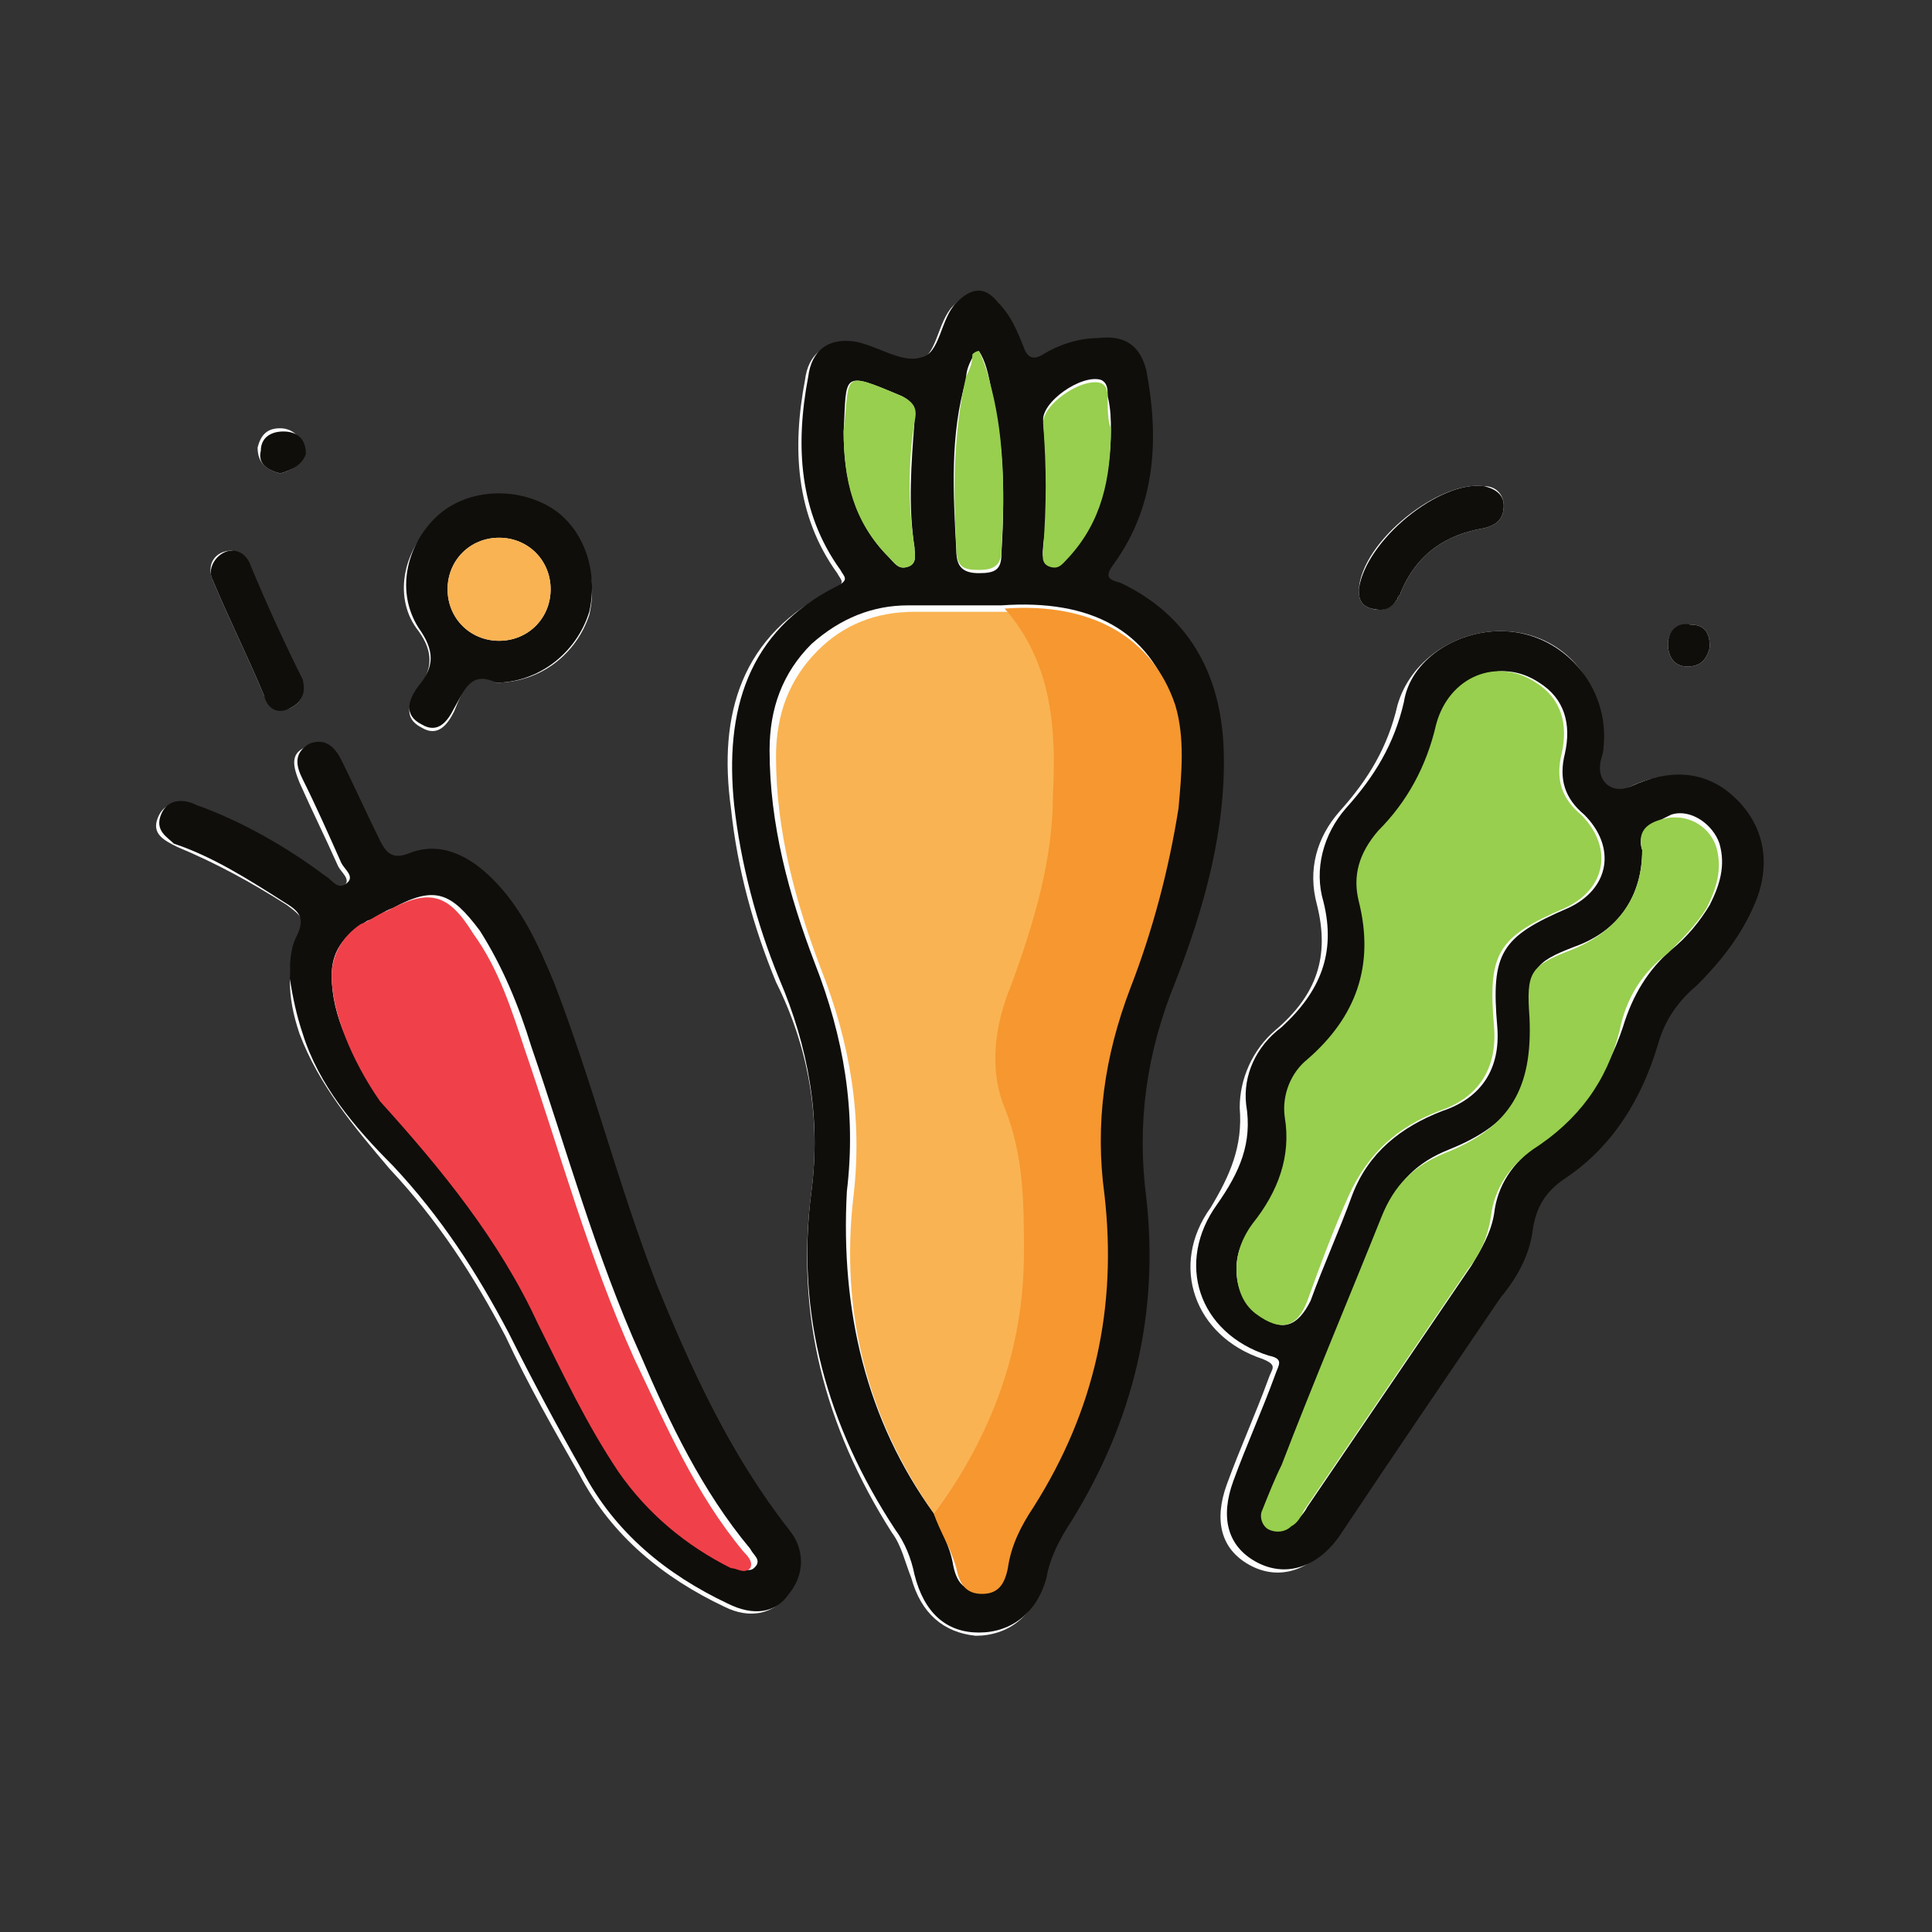 <?xml version="1.0" encoding="utf-8"?>
<!-- Generator: Adobe Illustrator 25.2.1, SVG Export Plug-In . SVG Version: 6.00 Build 0)  -->
<svg version="1.1" id="Layer_1" xmlns="http://www.w3.org/2000/svg" xmlns:xlink="http://www.w3.org/1999/xlink" x="0px" y="0px"
	 viewBox="0 0 60 60" style="enable-background:new 0 0 60 60;" xml:space="preserve">
<rect x="0" y="0" width="60" height="60" fill="#333333" stroke="none"/>
<style type="text/css">
	.st0{fill:#FDFDFD;}
	.st1{fill:#0F0E0B;}
	.st2{fill:#FAB352;}
	.st3{fill:#F6972F;}
	.st4{fill:#98CF4E;}
	.st5{fill:#F0414A;}
</style>
<g>
	<path class="st0" d="M25.2,37c-0.5,3.8,0.4,7.3,2.5,10.6c0.3,0.4,0.4,0.9,0.6,1.4c0.3,1.1,1,1.7,2,1.8c1,0,1.8-0.6,2.1-1.7
		c0.2-0.7,0.4-1.3,0.8-1.8c1.9-3.1,2.7-6.4,2.3-10c-0.3-2.3,0.1-4.5,0.9-6.7c0.9-2.3,1.6-4.7,1.5-7.3c-0.1-2.3-1.1-4-3.2-5.1
		c-0.4-0.2-0.4-0.3-0.2-0.6c1.3-1.8,1.4-3.9,1-6c-0.1-0.8-0.7-1.1-1.5-1c-0.6,0.1-1.2,0.3-1.7,0.5c-0.3,0.2-0.4,0.1-0.6-0.2
		c-0.2-0.5-0.4-1-0.8-1.4c-0.4-0.5-0.8-0.5-1.3,0c-0.5,0.5-0.5,1.6-1.1,1.7c-0.6,0.1-1.3-0.5-2.1-0.5c-0.8-0.1-1.3,0.3-1.4,1.1
		c-0.4,2.1-0.3,4.2,1,6c0.1,0.2,0.3,0.3-0.1,0.5c-2.9,1.4-3.6,3.9-3.2,6.8c0.2,1.9,0.7,3.7,1.4,5.4C25.1,32.5,25.5,34.7,25.2,37z
		 M46.6,19.6c-1.4,0-2.8,0.9-3.2,2.3c-0.3,1.3-0.9,2.3-1.8,3.3c-0.7,0.8-1,1.8-0.7,2.9c0.4,1.6,0,2.8-1.3,3.9
		c-0.7,0.6-1.1,1.5-1.1,2.4c0.1,1.2-0.3,2.1-0.9,3.1c-1.3,1.8-0.5,4,1.6,4.7c0.5,0.2,0.3,0.3,0.2,0.6c-0.4,1.1-0.9,2.2-1.3,3.3
		c-0.4,1.1-0.2,2,0.7,2.5c0.9,0.5,1.9,0.2,2.6-0.8c1.7-2.5,3.4-5,5-7.4c0.4-0.6,0.9-1.3,1-2.1c0.1-0.7,0.5-1.2,1-1.6
		c1.5-1.1,2.4-2.5,2.9-4.2c0.2-0.7,0.6-1.3,1.2-1.8c0.9-0.8,1.6-1.6,1.9-2.8c0.4-1.2,0.1-2.3-0.8-3.1c-0.9-0.8-2-0.9-3.1-0.3
		c-0.6,0.3-1.1-0.1-1-0.7c0-0.2,0.1-0.4,0.1-0.5C50,21.3,48.6,19.6,46.6,19.6z M9,30.4c0,0.6,0.1,1.1,0.3,1.7
		c0.6,1.6,1.7,2.9,2.8,4.2c1.5,1.6,2.6,3.3,3.6,5.2c0.7,1.5,1.5,2.9,2.3,4.3c1,1.9,2.6,3.2,4.5,4.1c0.8,0.4,1.5,0.2,1.9-0.3
		c0.4-0.6,0.5-1.3,0-2c-1.8-2.3-3-4.9-4.1-7.6c-1.3-3.1-2-6.3-3.2-9.4c-0.5-1.2-1-2.3-1.9-3.2c-0.7-0.7-1.6-1.1-2.6-0.8
		c-0.5,0.2-0.7,0-0.9-0.4c-0.4-0.9-0.8-1.7-1.2-2.5c-0.2-0.4-0.5-0.8-1-0.5c-0.5,0.2-0.4,0.6-0.2,1.1c0.4,0.9,0.8,1.7,1.2,2.6
		c0.1,0.2,0.4,0.4,0.2,0.6c-0.3,0.2-0.5-0.1-0.7-0.2c-1.3-0.9-2.6-1.7-4-2.2c-0.5-0.2-0.9-0.2-1.1,0.3c-0.2,0.5,0.2,0.7,0.6,0.9
		c1.2,0.5,2.3,1.1,3.4,1.8c0.4,0.3,0.7,0.5,0.4,1.1C9.1,29.5,9,29.9,9,30.4z M15.4,21.2c1.4,0,2.5-0.9,2.9-2.1
		c0.3-1.3-0.2-2.6-1.3-3.3c-1.1-0.7-2.5-0.5-3.5,0.4c-1,0.9-1.3,2.4-0.5,3.4c0.5,0.7,0.4,1.2,0,1.8c-0.3,0.4-0.5,0.9,0.1,1.2
		c0.5,0.3,0.8-0.1,1-0.5C14.4,21.4,14.6,20.7,15.4,21.2z M42.2,18.3c0,0.2,0,0.5,0.4,0.6c0.3,0.1,0.6,0,0.8-0.3
		c0-0.1,0.1-0.1,0.1-0.2c0.5-1.2,1.4-1.8,2.6-2c0.4-0.1,0.6-0.3,0.6-0.7c0-0.3-0.2-0.6-0.6-0.6C44.7,14.9,42.3,16.8,42.2,18.3z
		 M7.2,17.1c-0.5,0-0.8,0.4-0.6,0.9c0.5,1.2,1.1,2.4,1.6,3.6C8.4,22,8.7,22.1,9,22c0.4-0.2,0.5-0.5,0.3-0.9c-0.5-1.2-1-2.3-1.6-3.5
		C7.7,17.3,7.5,17.2,7.2,17.1z M8.7,14.7c0.4-0.1,0.7-0.3,0.7-0.7c0-0.4-0.3-0.7-0.7-0.7c-0.4,0-0.6,0.2-0.7,0.6
		C8,14.4,8.3,14.6,8.7,14.7z M53.1,20.1c0-0.5-0.2-0.7-0.6-0.7c-0.4,0-0.7,0.2-0.7,0.6c0,0.4,0.2,0.7,0.6,0.7
		C52.8,20.7,53,20.5,53.1,20.1z"/>
	<path class="st1" d="M25.2,37c0.3-2.3-0.1-4.5-1-6.6c-0.7-1.7-1.2-3.6-1.4-5.4c-0.3-2.9,0.4-5.4,3.2-6.8c0.4-0.2,0.2-0.3,0.1-0.5
		c-1.3-1.8-1.4-3.9-1-6c0.1-0.8,0.6-1.2,1.4-1.1c0.7,0.1,1.5,0.7,2.1,0.5c0.6-0.1,0.6-1.2,1.1-1.7c0.5-0.5,0.9-0.5,1.3,0
		c0.4,0.4,0.6,0.9,0.8,1.4c0.1,0.3,0.3,0.4,0.6,0.2c0.5-0.3,1.1-0.5,1.7-0.5c0.8-0.1,1.3,0.2,1.5,1c0.4,2.1,0.3,4.2-1,6
		c-0.3,0.4-0.2,0.5,0.2,0.6c2.1,1,3.1,2.8,3.2,5.1c0.1,2.5-0.6,5-1.5,7.3c-0.9,2.2-1.2,4.4-0.9,6.7c0.4,3.6-0.4,6.9-2.3,10
		c-0.4,0.6-0.7,1.2-0.8,1.8c-0.3,1.1-1.1,1.7-2.1,1.7c-1,0-1.7-0.6-2-1.8c-0.1-0.5-0.3-1-0.6-1.4C25.7,44.3,24.7,40.8,25.2,37z
		 M29,47c0.2,0.5,0.5,1,0.6,1.6c0.1,0.5,0.3,0.8,0.8,0.8c0.5,0,0.7-0.3,0.8-0.8c0.1-0.7,0.4-1.3,0.8-1.9c1.9-3,2.6-6.2,2.2-9.7
		c-0.2-2.2,0-4.3,0.8-6.4c0.7-1.8,1.3-3.6,1.5-5.6c0.1-1.1,0.2-2.1-0.1-3.2c-0.7-2.2-2.5-3.2-5.3-3c-1,0-1.9,0-2.9,0
		c-1.1,0-2.1,0.4-3,1.2c-0.9,0.9-1.3,2-1.3,3.3c0,2.3,0.6,4.5,1.4,6.6c0.9,2.3,1.3,4.6,1,7.1C26.1,40.7,26.9,44.1,29,47z M34.5,13.3
		c0-0.2,0-0.6-0.1-1c0-0.2,0-0.4-0.2-0.5c-0.6-0.2-1.9,0.7-1.8,1.3c0.1,1.3,0.2,2.5,0,3.8c0,0.2-0.1,0.5,0.2,0.6
		c0.3,0.1,0.4-0.1,0.6-0.3C34.1,16.2,34.5,14.9,34.5,13.3z M26.2,13.4c0,1.4,0.3,2.8,1.4,3.9c0.2,0.2,0.3,0.4,0.6,0.3
		c0.3-0.1,0.2-0.4,0.2-0.6c-0.2-1.3-0.1-2.6,0-3.9c0-0.4,0-0.6-0.4-0.8C26.1,11.5,26.3,11.6,26.2,13.4
		C26.2,13.4,26.2,13.4,26.2,13.4z M30.4,10.9c-0.1,0.1-0.2,0.1-0.2,0.2c-0.1,0.2-0.2,0.4-0.2,0.7c-0.5,1.7-0.4,3.5-0.3,5.3
		c0,0.5,0.2,0.7,0.7,0.7c0.5,0,0.7-0.1,0.7-0.6c0.1-1.7,0.1-3.3-0.3-5C30.7,11.6,30.6,11.2,30.4,10.9z"/>
	<path class="st1" d="M46.6,19.6c1.9,0,3.4,1.7,3.2,3.6c0,0.2-0.1,0.4-0.1,0.5c-0.1,0.6,0.4,1,1,0.7c1.1-0.5,2.2-0.5,3.1,0.3
		c0.9,0.8,1.2,1.9,0.8,3.1c-0.4,1.1-1.1,2-1.9,2.8c-0.6,0.5-1,1.1-1.2,1.8c-0.5,1.7-1.4,3.2-2.9,4.2c-0.6,0.4-0.9,0.9-1,1.6
		c-0.1,0.8-0.5,1.5-1,2.1c-1.7,2.5-3.4,5-5,7.4c-0.7,1-1.7,1.3-2.6,0.8c-0.9-0.5-1.1-1.4-0.7-2.5c0.4-1.1,0.9-2.2,1.3-3.3
		c0.1-0.3,0.3-0.5-0.2-0.6c-2.2-0.7-2.9-2.9-1.6-4.7c0.7-1,1.1-1.9,0.9-3.1c-0.1-0.9,0.3-1.8,1.1-2.4c1.2-1.1,1.7-2.3,1.3-3.9
		c-0.3-1,0-2.1,0.7-2.9c0.9-1,1.5-2,1.8-3.3C43.8,20.5,45.2,19.6,46.6,19.6z M38.4,39.4c0,0.6,0.2,1,0.7,1.4
		c0.7,0.6,1.2,0.4,1.6-0.4c0.4-1.1,0.9-2.2,1.3-3.3c0.5-1.3,1.5-2.1,2.8-2.6c1.2-0.4,1.8-1.3,1.7-2.6c-0.2-2.3,0.1-2.8,2.2-3.7
		c1.3-0.6,1.5-1.9,0.5-2.9c-0.6-0.5-0.8-1.1-0.6-1.9c0.2-0.9,0-1.7-0.8-2.2c-1.2-0.8-2.7-0.2-3.1,1.3c-0.3,1.3-0.9,2.3-1.8,3.3
		c-0.6,0.6-0.8,1.3-0.6,2.2c0.5,2-0.1,3.6-1.6,4.9c-0.5,0.5-0.8,1.1-0.7,1.8c0.2,1.3-0.2,2.4-1,3.3C38.6,38.4,38.4,38.9,38.4,39.4z
		 M51,26.4c0,1.4-0.7,2.5-2.1,3c-1.3,0.5-1.4,0.7-1.3,2.1c0.2,2.2-0.6,3.4-2.6,4.2c-1,0.4-1.6,1-2,2c-1,2.6-2.1,5.2-3.1,7.7
		c-0.2,0.5-0.4,1-0.6,1.4c-0.1,0.2,0,0.5,0.2,0.6c0.2,0.2,0.5,0.1,0.7-0.1c0.1-0.1,0.3-0.3,0.4-0.5c1.7-2.5,3.4-5,5.1-7.5
		c0.3-0.5,0.6-1,0.7-1.6c0.1-0.9,0.6-1.6,1.3-2.1c1.3-0.9,2.2-2.2,2.7-3.7c0.3-1,0.8-1.8,1.5-2.4c0.5-0.4,0.9-0.9,1.2-1.4
		c0.3-0.6,0.5-1.2,0.3-1.9c-0.2-0.6-0.9-1.1-1.5-0.9C51.3,25.6,50.8,25.8,51,26.4z"/>
	<path class="st1" d="M9,30.4c0-0.4,0-0.9,0.2-1.3c0.3-0.6,0.1-0.8-0.4-1.1c-1.1-0.7-2.2-1.4-3.4-1.8C5.2,26,4.8,25.8,5,25.3
		c0.2-0.5,0.7-0.5,1.1-0.3c1.4,0.5,2.8,1.3,4,2.2c0.2,0.1,0.4,0.5,0.7,0.2c0.2-0.2-0.1-0.4-0.2-0.6c-0.4-0.9-0.8-1.8-1.2-2.6
		c-0.2-0.4-0.3-0.8,0.2-1.1c0.5-0.2,0.8,0.1,1,0.5c0.4,0.8,0.8,1.7,1.2,2.5c0.2,0.4,0.4,0.6,0.9,0.4c1-0.4,1.9,0.1,2.6,0.8
		c0.9,0.9,1.4,2,1.9,3.2c1.2,3.1,2,6.3,3.2,9.4c1.1,2.7,2.3,5.3,4.1,7.6c0.5,0.6,0.5,1.4,0,2c-0.4,0.6-1.1,0.7-1.9,0.3
		c-1.9-0.9-3.5-2.2-4.5-4.1c-0.8-1.4-1.6-2.9-2.3-4.3c-1-1.9-2.1-3.6-3.6-5.2C11,35,9.9,33.7,9.4,32.1C9.2,31.5,9.1,31,9,30.4z
		 M10.3,30.3c0,1.2,0.6,2.6,1.7,3.8c1.9,2.1,3.7,4.3,4.9,6.9c0.7,1.6,1.5,3.1,2.5,4.6c0.9,1.3,2.1,2.3,3.5,3c0.2,0.1,0.4,0.3,0.6,0
		c0.1-0.2-0.1-0.3-0.2-0.5c-1.5-1.8-2.5-3.9-3.4-6c-1.4-3.1-2.3-6.4-3.4-9.6c-0.4-1.3-0.9-2.5-1.6-3.6c-0.9-1.2-1.4-1.4-2.7-0.7
		c-0.3,0.1-0.5,0.3-0.8,0.4C10.6,29.1,10.3,29.6,10.3,30.3z"/>
	<path class="st1" d="M15.4,21.2c-0.8-0.4-1,0.3-1.3,0.8c-0.2,0.4-0.5,0.8-1,0.5c-0.6-0.3-0.4-0.8-0.1-1.2c0.5-0.6,0.5-1.1,0-1.8
		c-0.7-1.1-0.4-2.5,0.5-3.4c0.9-0.9,2.4-1,3.5-0.4c1.1,0.6,1.6,2,1.3,3.3C17.9,20.3,16.7,21.2,15.4,21.2z M17.1,18.3
		c0-0.9-0.7-1.6-1.6-1.6c-0.9,0-1.6,0.7-1.6,1.6c0,0.9,0.7,1.6,1.6,1.6C16.4,19.9,17.1,19.2,17.1,18.3z"/>
	<path class="st1" d="M42.2,18.3c0.2-1.5,2.5-3.4,3.9-3.2c0.4,0.1,0.6,0.3,0.6,0.6c0,0.4-0.2,0.6-0.6,0.7c-1.2,0.2-2.1,0.8-2.6,2
		c0,0.1-0.1,0.1-0.1,0.2c-0.2,0.3-0.4,0.4-0.8,0.3C42.2,18.8,42.2,18.5,42.2,18.3z"/>
	<path class="st1" d="M7.2,17.1c0.3,0,0.5,0.2,0.6,0.5c0.5,1.2,1,2.3,1.6,3.5C9.5,21.5,9.4,21.8,9,22c-0.4,0.2-0.7,0-0.8-0.4
		c-0.5-1.2-1.1-2.4-1.6-3.6C6.4,17.6,6.8,17.1,7.2,17.1z"/>
	<path class="st1" d="M8.7,14.7C8.3,14.6,8,14.4,8.1,14c0-0.4,0.3-0.6,0.7-0.6c0.4,0,0.7,0.2,0.7,0.7C9.4,14.4,9.1,14.6,8.7,14.7z"
		/>
	<path class="st1" d="M53.1,20.1c-0.1,0.4-0.3,0.6-0.7,0.6c-0.4,0-0.6-0.3-0.6-0.7c0-0.4,0.3-0.7,0.7-0.6
		C52.9,19.4,53.1,19.6,53.1,20.1z"/>
	<path class="st2" d="M29,47c-2.1-3-2.9-6.3-2.5-9.8c0.3-2.5-0.1-4.8-1-7.1c-0.8-2.1-1.4-4.3-1.4-6.6c0-1.3,0.4-2.4,1.3-3.3
		c0.8-0.8,1.8-1.2,3-1.2c1,0,1.9,0,2.9,0c1.5,1.7,1.5,3.8,1.5,5.8c-0.1,2-0.6,4-1.3,5.9c-0.4,1.2-0.7,2.6-0.2,3.8
		c0.6,1.5,0.6,3,0.6,4.5C31.8,42,30.8,44.6,29,47z"/>
	<path class="st3" d="M29,47c1.8-2.4,2.8-5.1,2.8-8.1c0-1.5,0-3-0.6-4.5c-0.5-1.2-0.3-2.6,0.2-3.8c0.7-1.9,1.3-3.9,1.3-5.9
		c0.1-2,0-4.1-1.5-5.8c2.7-0.2,4.6,0.9,5.3,3c0.3,1,0.2,2.1,0.1,3.2c-0.3,1.9-0.8,3.8-1.5,5.6c-0.8,2.1-1.1,4.2-0.8,6.4
		c0.4,3.5-0.3,6.7-2.2,9.7c-0.4,0.6-0.7,1.2-0.8,1.9c-0.1,0.5-0.3,0.8-0.8,0.8c-0.5,0-0.7-0.3-0.8-0.8C29.5,48,29.2,47.6,29,47z"/>
	<path class="st4" d="M34.5,13.3c0,1.6-0.3,2.9-1.3,4c-0.2,0.2-0.3,0.4-0.6,0.3c-0.3-0.1-0.2-0.4-0.2-0.6c0.1-1.3,0.1-2.5,0-3.8
		c-0.1-0.6,1.2-1.5,1.8-1.3c0.2,0.1,0.2,0.3,0.2,0.5C34.4,12.7,34.4,13.1,34.5,13.3z"/>
	<path class="st4" d="M26.2,13.4C26.2,13.4,26.2,13.4,26.2,13.4c0.2-1.8-0.1-1.9,1.8-1.1c0.4,0.2,0.5,0.4,0.4,0.8
		c-0.2,1.3-0.2,2.6,0,3.9c0,0.2,0.1,0.5-0.2,0.6c-0.3,0.1-0.4-0.1-0.6-0.3C26.5,16.2,26.2,14.9,26.2,13.4z"/>
	<path class="st4" d="M30.4,10.9c0.2,0.4,0.3,0.8,0.4,1.2c0.4,1.6,0.4,3.3,0.3,5c0,0.5-0.3,0.6-0.7,0.6c-0.5,0-0.7-0.1-0.7-0.7
		c-0.1-1.8-0.1-3.5,0.3-5.3c0.1-0.2,0.2-0.4,0.2-0.7C30.2,11,30.3,10.9,30.4,10.9z"/>
	<path class="st4" d="M38.4,39.4c0-0.5,0.2-1,0.5-1.4c0.8-1,1.2-2.1,1-3.3c-0.1-0.7,0.2-1.4,0.7-1.8c1.5-1.3,2.1-2.9,1.6-4.9
		c-0.2-0.8,0-1.5,0.6-2.2c0.9-0.9,1.5-2,1.8-3.3c0.4-1.5,1.9-2.1,3.1-1.3c0.8,0.5,1,1.3,0.8,2.2c-0.2,0.8,0,1.4,0.6,1.9
		c1,1,0.8,2.3-0.5,2.9c-2.1,0.9-2.4,1.4-2.2,3.7c0.1,1.3-0.5,2.2-1.7,2.6c-1.3,0.5-2.2,1.3-2.8,2.6c-0.5,1.1-0.9,2.2-1.3,3.3
		c-0.3,0.8-0.8,1-1.6,0.4C38.6,40.5,38.4,40,38.4,39.4z"/>
	<path class="st4" d="M51,26.4c-0.2-0.7,0.3-0.9,0.8-1c0.7-0.1,1.3,0.3,1.5,0.9c0.2,0.7,0,1.3-0.3,1.9c-0.3,0.5-0.8,1-1.2,1.4
		c-0.8,0.6-1.3,1.4-1.5,2.4c-0.4,1.6-1.3,2.8-2.7,3.7c-0.7,0.5-1.2,1.2-1.3,2.1c-0.1,0.6-0.3,1.1-0.7,1.6c-1.7,2.5-3.4,5-5.1,7.5
		c-0.1,0.2-0.2,0.4-0.4,0.5c-0.2,0.2-0.5,0.2-0.7,0.1c-0.2-0.1-0.3-0.4-0.2-0.6c0.2-0.5,0.4-1,0.6-1.4c1-2.6,2.1-5.2,3.1-7.7
		c0.4-1,1-1.6,2-2c2-0.8,2.7-2,2.6-4.2c-0.1-1.4,0-1.6,1.3-2.1C50.3,28.9,51,27.8,51,26.4z"/>
	<path class="st5" d="M10.3,30.3c0-0.6,0.3-1.2,0.9-1.6c0.3-0.1,0.5-0.3,0.8-0.4c1.3-0.7,1.9-0.6,2.7,0.7c0.8,1.1,1.2,2.4,1.6,3.6
		c1.1,3.2,2,6.5,3.4,9.6c1,2.1,1.9,4.2,3.4,6c0.1,0.1,0.3,0.3,0.2,0.5c-0.2,0.2-0.4,0-0.6,0c-1.4-0.7-2.6-1.7-3.5-3
		c-1-1.5-1.7-3-2.5-4.6c-1.2-2.6-3-4.8-4.9-6.9C10.9,32.9,10.3,31.4,10.3,30.3z"/>
	<path class="st2" d="M17.1,18.3c0,0.9-0.7,1.6-1.6,1.6c-0.9,0-1.6-0.7-1.6-1.6c0-0.9,0.7-1.6,1.6-1.6
		C16.4,16.7,17.1,17.4,17.1,18.3z"/>
</g>
</svg>
